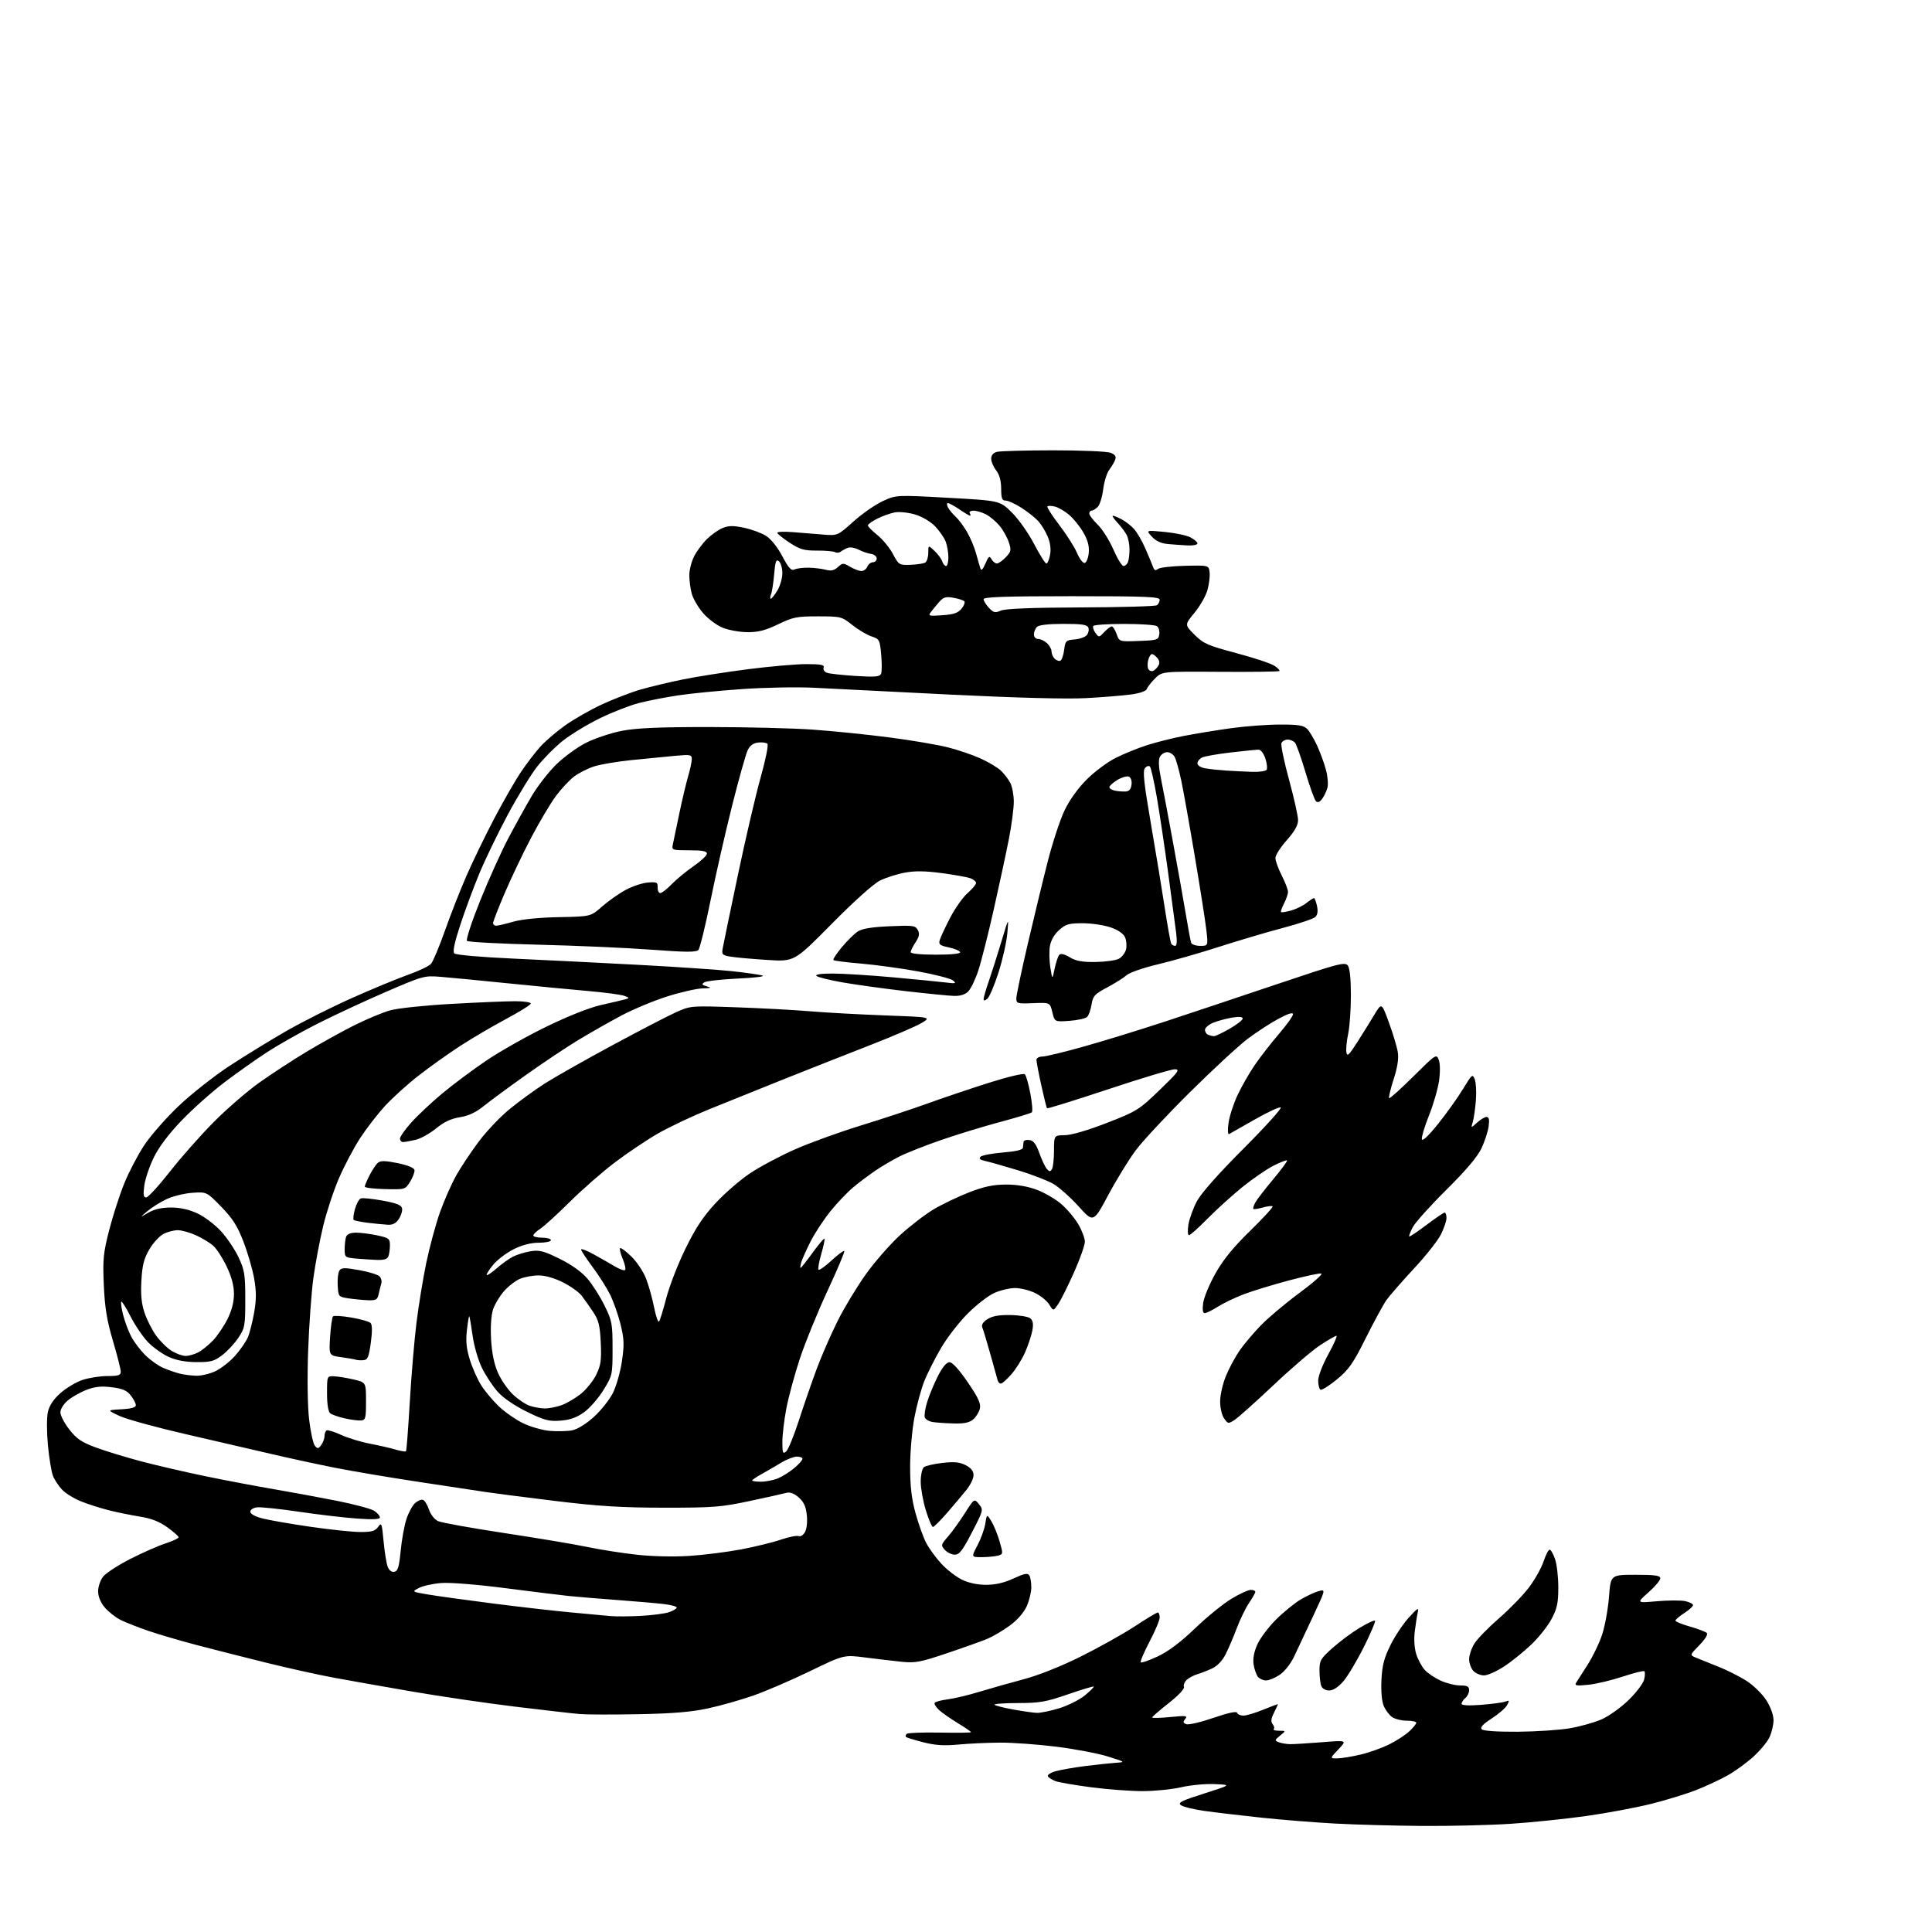 <?xml version="1.0" encoding="UTF-8" standalone="no"?>
<svg 
  version="1.1" 
  xmlns="http://www.w3.org/2000/svg" 
  xmlns:xlink="http://www.w3.org/1999/xlink" 
  xmlns:svg="http://www.w3.org/2000/svg"
  xmlns:rdf="http://www.w3.org/1999/02/22-rdf-syntax-ns#"
  xmlns:cc="http://creativecommons.org/ns#"
  xmlns:dc="http://purl.org/dc/elements/1.1/"
  viewBox="0 0 768 768"
  width="768"
  height="768"
>
<style>svg {background-color: white; }</style>"
<path stroke="none" fill="black" fill-rule="evenodd" d="M565.50,725.84C554.50,725.76 538.82,725.34 530.66,724.89C522.49,724.45 509.22,723.38 501.16,722.52C493.10,721.66 483.03,720.47 478.79,719.87C474.55,719.27 470.35,718.25 469.45,717.59C468.09,716.59 469.59,715.83 478.66,712.95C489.50,709.50 489.50,709.50 482.84,709.21C479.18,709.04 473.19,709.61 469.53,710.46C465.87,711.31 458.95,712.00 454.15,712.00C449.35,712.00 440.13,711.31 433.67,710.46C427.20,709.61 420.85,708.51 419.55,708.02C418.26,707.53 416.91,706.67 416.57,706.12C416.23,705.56 417.63,704.64 419.72,704.06C421.80,703.49 427.10,702.57 431.50,702.02C435.90,701.47 441.30,700.89 443.50,700.74C447.46,700.47 447.43,700.44 440.42,698.24C436.53,697.02 427.30,695.26 419.92,694.34C412.54,693.42 402.45,692.69 397.50,692.72C392.55,692.75 385.09,693.09 380.92,693.49C375.25,694.02 371.73,693.79 366.97,692.57C363.47,691.67 360.40,690.73 360.14,690.47C359.88,690.21 360.00,689.66 360.42,689.25C360.83,688.84 366.75,688.60 373.58,688.73C380.41,688.86 386.00,688.79 386.00,688.57C386.00,688.35 383.64,686.73 380.75,684.98C377.86,683.22 374.50,680.87 373.28,679.75C372.06,678.63 371.28,677.35 371.55,676.91C371.82,676.47 374.17,675.84 376.77,675.51C379.37,675.18 385.10,673.80 389.50,672.46C393.90,671.12 401.77,668.89 407.00,667.51C412.71,666.00 421.69,662.43 429.50,658.56C436.65,655.01 446.32,649.61 450.98,646.56C455.64,643.50 459.80,641.00 460.23,641.00C460.65,641.00 461.00,641.88 461.00,642.95C461.00,644.03 459.18,648.36 456.96,652.58C454.74,656.80 453.17,660.50 453.47,660.80C453.77,661.11 456.83,660.04 460.26,658.43C464.45,656.46 469.31,652.81 475.06,647.29C479.76,642.78 486.26,637.49 489.50,635.54C492.73,633.59 496.20,632.00 497.19,632.00C498.19,632.00 499.00,632.35 499.00,632.77C499.00,633.19 497.89,635.17 496.53,637.18C495.16,639.18 492.97,643.70 491.64,647.23C490.31,650.75 488.30,655.45 487.16,657.68C485.89,660.18 483.84,662.31 481.80,663.25C479.98,664.09 477.38,665.11 476.00,665.51C474.62,665.91 472.74,666.90 471.82,667.71C470.89,668.52 470.36,669.79 470.64,670.52C470.95,671.31 468.50,673.93 464.58,677.01C460.96,679.86 458.00,682.42 458.00,682.72C458.00,683.02 461.23,682.94 465.19,682.55C471.43,681.93 472.22,682.03 471.16,683.30C470.19,684.48 470.27,684.89 471.58,685.39C472.48,685.74 477.31,684.61 482.32,682.89C488.31,680.83 491.55,680.15 491.79,680.88C492.00,681.50 493.14,681.99 494.33,681.98C495.52,681.96 499.09,680.89 502.25,679.59C505.41,678.29 508.00,677.33 508.00,677.46C508.00,677.59 507.28,679.13 506.41,680.88C505.25,683.21 505.11,684.43 505.90,685.38C506.50,686.10 506.69,686.98 506.32,687.34C505.96,687.70 506.92,688.00 508.44,688.00C511.22,688.00 511.22,688.00 508.86,689.93C506.65,691.73 506.62,691.90 508.36,692.57C509.38,692.97 511.41,693.31 512.86,693.33C514.31,693.35 520.00,693.00 525.50,692.56C535.50,691.75 535.50,691.75 532.05,695.38C528.61,699.00 528.61,699.00 531.55,698.99C533.17,698.98 537.32,698.31 540.77,697.49C544.22,696.68 549.39,694.84 552.27,693.40C555.15,691.96 558.74,689.62 560.25,688.21C561.76,686.79 563.00,685.26 563.00,684.81C563.00,684.37 561.30,684.00 559.22,684.00C557.14,684.00 554.51,683.34 553.36,682.54C552.21,681.74 550.71,679.72 550.03,678.07C549.27,676.25 548.93,672.16 549.15,667.74C549.44,662.00 550.21,659.03 552.73,653.96C554.49,650.41 557.78,645.48 560.04,643.00C563.54,639.15 564.05,638.86 563.57,641.00C563.26,642.38 562.73,645.80 562.38,648.62C562.00,651.71 562.25,655.27 563.00,657.62C563.69,659.75 565.20,662.55 566.37,663.84C567.54,665.12 570.39,667.03 572.70,668.09C575.00,669.14 578.49,670.00 580.45,670.00C583.26,670.00 584.00,670.39 584.00,671.88C584.00,672.91 583.33,674.32 582.50,675.00C581.67,675.68 581.00,676.71 581.00,677.27C581.00,677.94 583.74,678.08 588.80,677.70C593.08,677.36 597.41,676.78 598.41,676.40C600.00,675.79 600.09,675.97 599.12,677.77C598.51,678.92 595.75,681.32 592.99,683.11C589.45,685.40 588.28,686.68 589.02,687.42C589.67,688.07 595.20,688.44 603.29,688.39C610.56,688.34 619.88,687.72 624.00,687.02C628.12,686.32 633.83,684.71 636.68,683.46C639.54,682.20 644.34,678.77 647.36,675.83C650.38,672.90 653.16,669.24 653.55,667.70C653.93,666.17 653.99,664.66 653.68,664.35C653.38,664.04 649.52,665.00 645.11,666.46C640.70,667.93 634.52,669.40 631.39,669.72C626.65,670.21 625.83,670.07 626.54,668.91C627.01,668.13 629.08,664.89 631.14,661.69C633.19,658.50 635.79,653.10 636.90,649.69C638.01,646.29 639.23,639.56 639.60,634.75C640.28,626.00 640.28,626.00 650.14,626.00C657.97,626.00 660.00,626.29 660.00,627.42C660.00,628.19 657.86,630.72 655.25,633.03C650.50,637.23 650.50,637.23 658.67,636.52C663.16,636.13 668.23,636.11 669.92,636.48C671.61,636.85 673.00,637.57 673.00,638.07C673.00,638.57 671.43,640.00 669.51,641.24C667.59,642.48 666.02,643.82 666.01,644.22C666.01,644.62 668.59,645.68 671.75,646.58C674.91,647.48 677.93,648.62 678.45,649.11C679.04,649.66 677.92,651.52 675.55,653.95C671.69,657.90 671.69,657.90 674.10,658.92C675.42,659.48 679.38,661.07 682.90,662.46C686.41,663.84 691.54,666.42 694.29,668.19C697.07,669.97 700.56,673.40 702.15,675.90C703.84,678.57 705.00,681.77 705.00,683.79C705.00,685.67 704.27,688.74 703.38,690.62C702.49,692.50 699.56,696.01 696.87,698.42C694.19,700.84 689.63,704.14 686.74,705.76C683.86,707.37 678.35,709.95 674.50,711.48C670.65,713.01 662.55,715.51 656.50,717.03C650.45,718.55 638.75,720.74 630.50,721.90C622.25,723.06 608.75,724.45 600.50,724.99C592.25,725.53 576.50,725.91 565.50,725.84zM254.00,681.42C243.82,681.62 233.25,681.59 230.50,681.36C227.75,681.13 216.28,679.82 205.00,678.45C193.72,677.08 175.28,674.38 164.00,672.44C152.72,670.50 138.55,667.99 132.50,666.87C126.45,665.75 114.30,663.05 105.50,660.87C96.70,658.69 84.33,655.54 78.00,653.88C71.67,652.21 63.12,649.70 59.00,648.30C54.88,646.89 49.87,644.92 47.88,643.92C45.88,642.91 43.07,640.68 41.63,638.97C39.96,636.98 39.00,634.65 39.00,632.56C39.00,630.75 39.89,628.13 40.99,626.74C42.08,625.35 46.92,622.20 51.74,619.73C56.56,617.27 62.86,614.48 65.75,613.55C68.64,612.61 71.00,611.50 71.00,611.09C71.00,610.68 68.98,608.89 66.51,607.12C63.38,604.87 60.13,603.59 55.76,602.90C52.32,602.35 46.80,601.23 43.50,600.41C40.20,599.59 35.19,598.01 32.37,596.89C29.55,595.78 26.10,593.66 24.69,592.18C23.28,590.71 21.63,588.18 21.02,586.57C20.41,584.96 19.52,579.49 19.04,574.42C18.56,569.29 18.55,563.48 19.02,561.34C19.60,558.75 21.20,556.31 23.97,553.83C26.23,551.81 30.16,549.45 32.71,548.58C35.27,547.71 39.75,547.00 42.68,547.00C47.08,547.00 48.00,546.70 48.00,545.25C48.00,544.28 46.60,538.77 44.89,533.00C42.49,524.86 41.67,519.88 41.27,510.88C40.82,500.53 41.06,498.11 43.43,488.88C44.90,483.17 47.61,474.81 49.45,470.29C51.29,465.78 54.86,458.97 57.40,455.15C59.93,451.34 66.07,444.35 71.05,439.62C76.02,434.89 85.13,427.71 91.29,423.68C97.46,419.64 107.67,413.37 114.00,409.74C120.33,406.12 132.03,400.24 140.00,396.69C147.97,393.14 157.96,389.00 162.19,387.50C166.43,386.01 170.54,384.04 171.34,383.14C172.14,382.24 174.62,376.32 176.85,370.00C179.08,363.68 182.97,353.77 185.49,348.00C188.02,342.23 193.03,331.91 196.63,325.07C200.22,318.24 204.99,309.95 207.23,306.67C209.46,303.38 212.88,298.92 214.84,296.75C216.80,294.59 221.19,290.82 224.61,288.39C228.02,285.95 234.57,282.21 239.16,280.07C243.75,277.94 250.65,275.27 254.50,274.15C258.35,273.02 266.03,271.19 271.56,270.07C277.10,268.95 288.70,267.13 297.35,266.02C306.00,264.91 316.42,264.00 320.51,264.00C326.39,264.00 327.83,264.29 327.41,265.37C327.12,266.12 327.69,267.05 328.67,267.43C329.65,267.80 334.78,268.37 340.07,268.70C348.08,269.19 349.77,269.03 350.26,267.77C350.57,266.95 350.59,263.52 350.28,260.17C349.75,254.34 349.58,254.02 346.44,252.98C344.63,252.38 341.20,250.35 338.82,248.46C334.60,245.10 334.29,245.02 325.19,245.01C316.77,245.00 315.24,245.30 309.31,248.17C304.27,250.59 301.43,251.33 297.12,251.30C294.03,251.28 289.58,250.48 287.23,249.51C284.88,248.55 281.39,245.93 279.47,243.70C277.56,241.46 275.55,238.03 275.00,236.07C274.46,234.10 274.01,230.79 274.01,228.71C274.00,226.63 274.86,223.23 275.92,221.16C276.98,219.09 279.28,215.99 281.03,214.27C282.79,212.55 285.59,210.58 287.25,209.90C289.60,208.92 291.49,208.90 295.71,209.78C298.70,210.41 302.62,211.84 304.43,212.96C306.42,214.18 308.99,217.39 310.95,221.06C313.52,225.88 314.53,226.98 315.85,226.36C316.76,225.93 319.30,225.62 321.50,225.67C323.70,225.71 326.75,226.09 328.29,226.50C330.34,227.05 331.60,226.77 333.08,225.43C334.97,223.71 335.24,223.71 337.94,225.31C339.52,226.24 341.54,227.00 342.44,227.00C343.33,227.00 344.39,226.21 344.78,225.25C345.18,224.29 346.18,223.50 347.00,223.50C347.82,223.50 348.50,222.82 348.50,222.00C348.50,221.18 347.48,220.35 346.22,220.18C344.97,220.00 342.78,219.25 341.35,218.51C339.92,217.76 338.02,217.42 337.13,217.73C336.23,218.05 334.96,218.73 334.29,219.24C333.63,219.75 332.60,219.87 332.01,219.51C331.42,219.14 328.18,218.85 324.83,218.87C319.62,218.89 318.00,218.43 313.86,215.71C311.19,213.96 309.00,212.19 309.00,211.78C309.00,211.37 311.70,211.25 315.00,211.52C318.30,211.78 323.69,212.22 326.98,212.48C332.96,212.97 332.96,212.97 339.23,207.34C342.68,204.24 347.92,200.59 350.88,199.22C356.25,196.74 356.25,196.74 376.85,197.88C397.45,199.01 397.45,199.01 402.22,203.72C404.85,206.30 408.82,211.93 411.05,216.21C413.28,220.49 415.48,224.00 415.94,224.00C416.40,224.00 417.07,222.45 417.42,220.55C417.84,218.33 417.51,215.76 416.49,213.32C415.62,211.23 413.91,208.45 412.70,207.12C411.49,205.80 408.50,203.43 406.05,201.86C403.61,200.29 400.80,199.00 399.80,199.00C398.32,199.00 398.00,198.15 397.98,194.25C397.96,191.08 397.30,188.67 396.00,187.00C394.92,185.62 394.03,183.54 394.02,182.37C394.01,180.99 394.80,180.02 396.25,179.63C397.49,179.30 407.58,179.02 418.68,179.01C429.79,179.01 440.02,179.44 441.42,179.97C443.28,180.68 443.79,181.41 443.31,182.72C442.95,183.70 441.89,185.51 440.95,186.74C440.00,187.97 438.92,191.45 438.54,194.49C438.17,197.52 437.18,200.68 436.36,201.50C435.53,202.33 434.44,203.00 433.93,203.00C433.42,203.00 433.00,203.52 433.00,204.15C433.00,204.78 434.51,206.76 436.35,208.55C438.19,210.34 440.99,214.77 442.57,218.40C444.15,222.03 445.97,225.00 446.62,225.00C447.26,225.00 448.06,224.29 448.39,223.42C448.73,222.55 449.00,220.27 449.00,218.35C449.00,216.44 448.50,213.89 447.88,212.68C447.26,211.48 445.60,209.26 444.19,207.75C442.78,206.24 441.96,205.00 442.36,205.00C442.77,205.00 444.31,205.63 445.80,206.40C447.28,207.18 449.49,208.87 450.70,210.17C451.91,211.46 453.97,214.99 455.29,218.01C456.60,221.03 457.98,224.34 458.35,225.36C458.84,226.73 459.36,226.95 460.29,226.18C460.98,225.60 465.81,225.03 471.02,224.92C480.50,224.70 480.50,224.70 480.83,227.52C481.02,229.07 480.63,232.24 479.98,234.56C479.33,236.88 477.02,240.93 474.84,243.57C470.89,248.36 470.89,248.36 474.83,252.30C478.38,255.85 480.07,256.59 491.40,259.61C498.34,261.45 505.15,263.71 506.54,264.62C507.93,265.53 508.85,266.48 508.59,266.74C508.34,267.00 497.73,267.14 485.03,267.06C461.94,266.90 461.94,266.90 459.14,269.71C457.59,271.26 456.12,273.14 455.87,273.90C455.59,274.73 453.07,275.60 449.58,276.07C446.38,276.50 438.30,277.16 431.63,277.52C423.97,277.93 404.02,277.41 377.50,276.10C354.40,274.95 330.10,273.74 323.50,273.39C316.90,273.05 304.07,273.29 295.00,273.92C285.93,274.55 274.45,275.68 269.50,276.43C264.55,277.18 257.57,278.54 254.00,279.46C250.43,280.37 243.45,283.09 238.50,285.50C233.55,287.92 226.92,291.94 223.76,294.45C220.60,296.96 215.99,301.60 213.51,304.76C211.03,307.92 205.77,316.53 201.82,323.91C197.87,331.28 192.76,341.87 190.46,347.44C188.16,353.00 184.77,362.15 182.93,367.77C180.63,374.79 179.90,378.30 180.61,379.01C181.19,379.59 191.43,380.49 204.07,381.06C216.41,381.62 238.88,382.74 254.00,383.55C269.12,384.36 285.77,385.49 291.00,386.06C296.23,386.63 301.62,387.40 303.00,387.76C304.42,388.14 300.32,388.67 293.50,388.98C286.90,389.29 280.83,389.97 280.01,390.48C278.80,391.24 278.99,391.54 281.01,392.11C283.01,392.66 282.66,392.82 279.26,392.90C276.93,392.96 270.63,394.39 265.26,396.09C259.89,397.79 251.68,401.21 247.00,403.70C242.32,406.18 234.68,410.53 230.00,413.35C225.32,416.17 215.88,422.48 209.00,427.37C202.12,432.26 194.53,437.85 192.13,439.80C189.11,442.24 186.21,443.58 182.78,444.12C179.29,444.68 176.49,446.00 173.34,448.57C170.88,450.59 167.21,452.63 165.19,453.10C163.16,453.57 160.94,453.96 160.25,453.98C159.56,453.99 159.00,453.37 159.00,452.61C159.00,451.84 161.05,448.93 163.56,446.14C166.07,443.35 171.58,438.19 175.81,434.66C180.04,431.13 187.91,425.26 193.30,421.61C198.68,417.96 209.48,411.86 217.30,408.07C226.00,403.84 234.41,400.51 239.00,399.49C243.12,398.57 247.39,397.57 248.48,397.27C250.35,396.75 250.33,396.67 248.14,395.85C246.85,395.38 240.34,394.51 233.65,393.93C226.97,393.35 212.50,391.95 201.50,390.84C190.50,389.72 178.57,388.57 174.99,388.29C168.67,387.78 168.02,387.96 152.99,394.47C144.47,398.16 132.23,403.87 125.78,407.15C119.33,410.44 110.56,415.40 106.28,418.18C102.00,420.96 94.40,426.33 89.40,430.11C84.39,433.89 76.70,440.73 72.30,445.31C67.12,450.70 63.19,455.90 61.15,460.07C59.42,463.61 57.72,468.64 57.37,471.25C56.87,474.94 57.04,476.00 58.11,476.00C58.88,476.00 63.10,471.40 67.50,465.78C71.90,460.16 79.78,451.25 85.00,445.99C90.22,440.73 98.39,433.67 103.14,430.31C107.88,426.94 116.21,421.50 121.64,418.22C127.06,414.95 135.58,410.22 140.57,407.71C145.56,405.21 152.08,402.47 155.07,401.64C158.11,400.78 168.88,399.65 179.53,399.06C190.00,398.47 201.36,398.00 204.78,398.00C208.20,398.00 211.00,398.41 211.00,398.91C211.00,399.41 206.61,402.16 201.25,405.02C195.89,407.88 187.68,412.70 183.00,415.74C178.32,418.77 170.87,424.08 166.43,427.54C161.99,431.00 155.95,436.46 153.01,439.67C150.07,442.87 145.61,448.65 143.11,452.50C140.61,456.35 136.84,463.50 134.73,468.39C132.62,473.28 129.80,481.83 128.46,487.39C127.12,492.95 125.37,502.23 124.58,508.00C123.79,513.77 122.85,526.83 122.49,537.00C122.10,548.07 122.26,559.06 122.89,564.36C123.46,569.23 124.49,573.88 125.16,574.70C126.24,576.00 126.56,575.96 127.70,574.40C128.41,573.42 129.00,571.83 129.00,570.87C129.00,569.91 129.37,568.89 129.82,568.61C130.27,568.33 132.86,569.13 135.57,570.38C138.28,571.62 143.43,573.20 147.00,573.88C150.57,574.56 155.19,575.62 157.25,576.22C159.32,576.83 161.18,577.14 161.39,576.91C161.60,576.69 162.27,567.93 162.89,557.45C163.50,546.97 164.69,532.79 165.54,525.95C166.38,519.10 168.14,508.32 169.45,502.00C170.76,495.68 173.22,486.62 174.90,481.87C176.59,477.13 179.53,470.49 181.44,467.11C183.34,463.74 187.40,457.66 190.46,453.60C193.52,449.54 199.05,443.74 202.76,440.73C206.47,437.71 212.65,433.22 216.50,430.75C220.35,428.29 232.31,421.51 243.07,415.70C253.83,409.89 265.31,403.93 268.57,402.46C274.49,399.79 274.52,399.79 292.50,400.41C302.40,400.75 315.68,401.47 322.00,402.00C328.32,402.53 341.76,403.27 351.86,403.64C370.21,404.32 370.21,404.32 366.36,406.65C364.23,407.94 354.85,411.97 345.50,415.61C336.15,419.26 320.85,425.30 311.50,429.03C302.15,432.77 288.91,438.10 282.07,440.88C275.24,443.66 266.02,448.02 261.57,450.57C257.13,453.13 249.45,458.28 244.50,462.02C239.55,465.76 231.45,472.85 226.50,477.76C221.55,482.68 216.26,487.49 214.75,488.46C213.24,489.44 212.00,490.63 212.00,491.12C212.00,491.60 213.57,492.00 215.50,492.00C217.43,492.00 219.00,492.45 219.00,493.00C219.00,493.55 216.84,494.00 214.20,494.00C211.03,494.00 207.62,494.88 204.19,496.59C201.34,498.01 197.66,500.80 196.03,502.78C194.39,504.77 193.25,506.59 193.49,506.83C193.74,507.07 195.53,505.86 197.48,504.15C199.43,502.44 202.32,500.37 203.91,499.55C205.49,498.73 208.65,497.76 210.93,497.39C214.45,496.83 216.18,497.28 222.48,500.39C227.19,502.72 231.21,505.60 233.51,508.28C235.49,510.60 238.56,515.42 240.31,518.98C243.29,525.03 243.50,526.16 243.50,536.07C243.50,546.52 243.45,546.76 239.86,552.59C237.86,555.84 234.39,559.81 232.15,561.41C229.22,563.51 226.58,564.44 222.79,564.73C218.21,565.08 216.42,564.61 209.50,561.22C204.67,558.86 200.07,555.73 197.91,553.32C195.93,551.13 193.09,546.84 191.59,543.77C190.06,540.65 188.42,534.97 187.85,530.85C187.29,526.81 186.70,523.37 186.55,523.22C186.39,523.06 185.97,525.57 185.60,528.78C185.11,533.16 185.41,536.13 186.79,540.57C187.81,543.83 189.84,548.38 191.30,550.69C192.75,552.99 195.87,556.72 198.22,558.98C200.58,561.25 204.92,564.28 207.87,565.73C210.83,567.17 215.65,568.55 218.58,568.80C221.51,569.04 225.47,568.95 227.38,568.59C229.48,568.19 232.88,566.11 235.98,563.33C238.80,560.79 242.23,556.50 243.60,553.80C244.97,551.10 246.60,545.38 247.23,541.10C248.19,534.47 248.11,532.27 246.67,526.40C245.73,522.61 243.83,517.23 242.43,514.46C241.03,511.69 237.88,506.74 235.44,503.48C233.00,500.21 231.00,497.16 231.00,496.69C231.00,496.23 233.36,497.16 236.25,498.76C239.14,500.36 242.93,502.52 244.69,503.57C246.44,504.61 248.15,505.18 248.49,504.84C248.84,504.50 248.41,502.52 247.55,500.45C246.68,498.39 246.21,496.45 246.51,496.16C246.80,495.87 248.83,497.38 251.02,499.52C253.27,501.72 255.84,505.64 256.92,508.50C257.96,511.30 259.37,516.41 260.05,519.85C260.73,523.30 261.59,525.75 261.98,525.31C262.36,524.86 263.65,520.67 264.86,516.00C266.07,511.32 269.47,502.54 272.43,496.48C276.48,488.18 279.46,483.67 284.46,478.26C288.12,474.31 294.31,468.95 298.22,466.36C302.12,463.76 310.08,459.52 315.91,456.94C321.73,454.36 333.46,450.10 341.97,447.48C350.48,444.86 362.40,440.93 368.47,438.74C374.54,436.54 385.57,432.82 393.00,430.46C400.60,428.05 406.89,426.55 407.40,427.04C407.89,427.51 408.87,430.95 409.58,434.70C410.29,438.44 410.56,441.80 410.18,442.16C409.81,442.52 404.17,444.24 397.66,445.98C391.15,447.71 380.63,450.93 374.29,453.12C367.94,455.30 360.44,458.26 357.62,459.68C354.81,461.10 350.48,463.64 348.00,465.33C345.52,467.01 341.59,469.96 339.26,471.90C336.93,473.83 332.82,478.13 330.14,481.45C327.46,484.78 323.89,490.20 322.22,493.50C320.55,496.80 318.89,500.51 318.52,501.75C318.16,502.99 318.04,504.00 318.26,504.00C318.48,504.00 320.61,501.30 323.00,498.00C325.39,494.71 327.52,492.18 327.73,492.40C327.94,492.61 327.38,495.34 326.47,498.47C325.56,501.59 325.07,504.41 325.39,504.72C325.70,505.03 328.03,503.39 330.56,501.06C333.08,498.73 335.36,497.03 335.62,497.29C335.88,497.55 332.88,504.68 328.94,513.13C325.01,521.58 320.07,533.69 317.97,540.04C315.87,546.39 313.45,555.33 312.58,559.90C311.71,564.48 311.00,570.48 311.00,573.23C311.00,577.55 311.21,578.07 312.49,577.01C313.30,576.33 315.59,570.77 317.57,564.64C319.55,558.51 322.76,549.23 324.71,544.00C326.66,538.77 330.40,530.23 333.02,525.00C335.65,519.77 340.64,511.51 344.12,506.63C347.60,501.74 353.71,494.75 357.69,491.08C361.67,487.41 367.76,482.73 371.22,480.68C374.67,478.64 381.03,475.60 385.34,473.93C391.22,471.66 394.86,470.90 399.87,470.88C404.24,470.87 408.48,471.58 412.11,472.94C415.16,474.08 419.54,476.63 421.84,478.59C424.13,480.56 427.19,484.18 428.63,486.64C430.07,489.09 431.25,492.23 431.25,493.60C431.25,494.97 429.31,500.46 426.93,505.80C424.56,511.13 421.73,516.79 420.66,518.36C418.71,521.22 418.71,521.22 417.10,518.58C416.22,517.13 413.67,515.05 411.43,513.97C409.20,512.89 405.60,512.01 403.43,512.02C401.27,512.03 397.55,512.93 395.17,514.01C392.79,515.09 388.03,518.79 384.60,522.24C381.16,525.68 376.42,531.83 374.05,535.90C371.68,539.96 368.72,545.81 367.47,548.90C366.22,551.98 364.43,558.55 363.49,563.50C362.55,568.45 361.79,577.26 361.79,583.09C361.79,590.78 362.37,595.79 363.91,601.41C365.08,605.66 366.96,610.96 368.09,613.17C369.22,615.39 371.95,619.16 374.15,621.55C376.36,623.94 380.07,626.82 382.40,627.95C385.09,629.25 388.61,630.00 392.07,629.99C395.76,629.98 399.24,629.17 402.92,627.46C407.15,625.49 408.52,625.22 409.16,626.22C409.60,626.92 409.97,629.08 409.96,631.00C409.96,632.92 409.12,636.33 408.11,638.57C406.98,641.06 404.36,644.03 401.38,646.21C398.70,648.17 394.70,650.53 392.50,651.45C390.30,652.37 383.10,654.94 376.51,657.16C365.93,660.73 363.81,661.13 358.51,660.59C355.20,660.25 348.67,659.48 343.98,658.88C335.47,657.78 335.47,657.78 321.98,664.31C314.57,667.91 304.45,672.26 299.50,674.00C294.55,675.73 286.45,678.03 281.50,679.10C274.94,680.53 267.49,681.16 254.00,681.42zM412.14,680.89C413.60,680.95 417.65,680.11 421.14,679.03C424.64,677.95 429.21,675.64 431.30,673.91C433.39,672.18 434.95,670.62 434.77,670.44C434.59,670.26 429.95,671.65 424.47,673.54C415.74,676.56 413.27,676.98 404.58,676.99C399.13,677.00 394.97,677.30 395.33,677.67C395.70,678.03 399.04,678.88 402.75,679.55C406.46,680.23 410.69,680.83 412.14,680.89zM528.37,672.00C526.98,672.00 525.64,671.24 525.24,670.25C524.86,669.29 524.53,666.53 524.52,664.12C524.50,660.10 524.92,659.37 529.67,655.12C532.51,652.58 537.36,648.97 540.45,647.11C543.53,645.25 546.30,643.96 546.59,644.26C546.88,644.55 544.85,649.31 542.08,654.84C539.31,660.36 535.63,666.49 533.92,668.44C531.95,670.68 529.90,672.00 528.37,672.00zM503.31,668.00C502.17,668.00 500.72,667.37 500.07,666.59C499.43,665.81 498.65,663.63 498.34,661.73C497.97,659.43 498.45,656.78 499.77,653.78C500.87,651.30 504.21,646.83 507.20,643.84C510.20,640.85 514.67,637.21 517.14,635.76C519.61,634.32 522.84,632.83 524.31,632.46C526.98,631.79 526.98,631.79 521.89,642.64C519.09,648.61 515.73,655.75 514.43,658.50C513.07,661.36 510.63,664.46 508.72,665.75C506.88,666.99 504.45,668.00 503.31,668.00zM589.92,666.00C588.48,666.00 586.57,665.18 585.65,664.17C584.74,663.17 584.00,661.08 584.00,659.54C584.00,658.00 584.94,655.22 586.08,653.36C587.23,651.51 591.62,647.00 595.83,643.34C600.05,639.68 605.41,634.17 607.74,631.09C610.07,628.02 612.70,623.36 613.57,620.75C614.45,618.14 615.54,616.00 616.00,616.00C616.47,616.00 617.43,617.69 618.15,619.75C618.87,621.81 619.45,626.88 619.45,631.00C619.45,637.18 618.98,639.38 616.81,643.50C615.35,646.25 611.76,650.81 608.83,653.62C605.90,656.44 601.03,660.38 598.01,662.37C595.00,664.37 591.35,666.00 589.92,666.00zM254.75,642.34C259.29,642.09 264.35,641.43 266.00,640.85C267.65,640.27 269.00,639.45 269.00,639.02C269.00,638.58 266.64,637.95 263.75,637.62C260.86,637.28 252.43,636.55 245.00,636.00C237.57,635.45 229.03,634.74 226.00,634.42C222.97,634.11 211.72,632.71 201.00,631.33C189.75,629.87 178.94,629.01 175.44,629.27C172.10,629.53 168.09,630.41 166.52,631.24C163.66,632.74 163.66,632.74 170.08,633.83C173.61,634.43 185.28,636.05 196.00,637.42C206.72,638.79 220.68,640.38 227.00,640.96C233.32,641.54 240.30,642.19 242.50,642.40C244.70,642.61 250.21,642.58 254.75,642.34zM156.75,624.81C158.16,624.54 158.65,622.92 159.27,616.49C159.70,612.09 160.73,606.42 161.56,603.87C162.40,601.32 163.94,598.46 164.98,597.51C166.03,596.57 167.44,595.98 168.12,596.21C168.80,596.43 169.88,598.17 170.51,600.06C171.15,601.98 172.73,604.01 174.08,604.65C175.41,605.28 187.30,607.42 200.50,609.42C213.70,611.42 228.55,613.90 233.50,614.95C238.45,615.99 247.22,617.37 253.00,618.01C259.23,618.71 267.77,618.90 274.00,618.50C279.77,618.13 289.06,616.96 294.63,615.90C300.21,614.84 307.31,613.10 310.41,612.03C313.52,610.96 316.69,610.33 317.45,610.62C318.25,610.93 319.36,610.20 320.04,608.93C320.72,607.65 321.01,604.77 320.71,602.14C320.33,598.78 319.47,596.94 317.45,595.20C315.63,593.64 314.00,593.04 312.60,593.43C311.45,593.75 304.88,595.22 298.00,596.68C286.64,599.10 283.54,599.34 264.00,599.33C246.91,599.31 237.98,598.76 220.50,596.63C208.40,595.15 196.03,593.56 193.00,593.09C189.97,592.62 178.05,590.81 166.50,589.08C154.95,587.34 139.88,584.79 133.00,583.43C126.12,582.06 114.88,579.62 108.00,578.01C101.12,576.40 85.83,572.85 74.00,570.14C62.17,567.42 50.25,564.15 47.50,562.86C42.50,560.52 42.50,560.52 48.25,560.21C52.18,560.00 54.00,559.48 54.00,558.58C54.00,557.86 53.09,556.12 51.98,554.70C50.43,552.73 48.69,551.98 44.44,551.45C40.31,550.93 37.79,551.19 34.42,552.48C31.95,553.42 28.59,555.32 26.96,556.69C25.30,558.09 24.00,560.16 24.00,561.42C24.00,562.66 25.60,565.73 27.56,568.24C30.46,571.97 32.42,573.30 38.14,575.41C41.99,576.84 50.18,579.34 56.33,580.96C62.47,582.58 74.03,585.25 82.00,586.89C89.97,588.53 102.12,590.83 109.00,592.00C115.88,593.17 127.12,595.25 134.00,596.62C140.88,597.98 147.51,599.76 148.75,600.57C149.99,601.38 151.00,602.55 151.00,603.17C151.00,603.97 148.37,604.11 141.91,603.65C136.91,603.30 126.54,602.08 118.85,600.94C111.17,599.81 103.67,599.02 102.19,599.19C100.66,599.37 99.50,600.12 99.50,600.93C99.50,601.82 101.40,602.85 104.42,603.62C107.13,604.32 115.74,605.81 123.55,606.94C131.37,608.07 140.26,609.00 143.32,609.00C147.80,609.00 149.17,608.60 150.32,606.95C151.64,605.07 151.82,605.54 152.48,612.66C152.88,616.93 153.61,621.49 154.11,622.78C154.67,624.27 155.65,625.02 156.75,624.81zM390.28,618.99C386.06,619.00 386.06,619.00 388.55,614.32C389.91,611.74 391.32,607.88 391.66,605.73C392.28,601.82 392.28,601.82 394.05,604.66C395.02,606.22 396.50,609.82 397.33,612.65C398.80,617.70 398.79,617.82 396.67,618.39C395.48,618.71 392.60,618.98 390.28,618.99zM379.55,618.00C378.32,618.00 376.54,617.15 375.59,616.10C373.96,614.30 374.02,614.05 376.81,610.85C378.42,609.01 381.43,604.83 383.51,601.57C387.29,595.64 387.29,595.64 389.14,597.92C390.97,600.18 390.94,600.31 386.39,609.10C382.68,616.29 381.37,618.00 379.55,618.00zM370.85,607.00C370.43,607.00 369.16,604.03 368.04,600.39C366.92,596.76 366.00,591.64 366.00,589.02C366.00,586.39 366.56,583.79 367.25,583.23C367.94,582.68 371.26,581.91 374.64,581.53C379.37,580.99 381.48,581.20 383.89,582.44C386.02,583.55 387.00,584.78 387.00,586.39C387.00,587.67 385.76,590.27 384.25,592.16C382.74,594.05 379.28,598.16 376.56,601.30C373.84,604.43 371.27,607.00 370.85,607.00zM302.53,589.00C304.47,589.00 307.51,588.39 309.28,587.65C311.05,586.91 313.96,585.07 315.75,583.56C317.54,582.06 319.00,580.41 319.00,579.91C319.00,579.41 317.99,579.01 316.75,579.02C315.51,579.03 312.70,580.13 310.50,581.46C308.30,582.80 304.81,584.83 302.75,585.97C300.69,587.11 299.00,588.26 299.00,588.52C299.00,588.78 300.59,589.00 302.53,589.00zM379.14,565.85C376.04,565.77 372.30,565.52 370.83,565.29C369.37,565.07 367.93,564.25 367.63,563.47C367.33,562.70 367.75,559.91 368.57,557.28C369.38,554.65 371.31,550.02 372.84,547.00C374.68,543.38 376.25,541.50 377.45,541.50C378.59,541.50 381.26,544.43 384.69,549.46C388.94,555.69 389.98,557.96 389.51,559.96C389.18,561.36 387.98,563.29 386.85,564.25C385.35,565.52 383.22,565.96 379.14,565.85zM490.84,564.38C488.27,566.06 488.14,566.04 486.59,563.83C485.69,562.54 485.01,559.59 485.02,557.03C485.04,554.54 486.07,550.01 487.32,546.98C488.57,543.94 490.98,539.44 492.68,536.98C494.37,534.51 498.18,529.99 501.13,526.93C504.08,523.87 510.99,518.06 516.48,514.01C521.96,509.96 525.92,506.47 525.27,506.26C524.62,506.04 518.88,507.26 512.50,508.96C506.13,510.66 498.06,513.12 494.58,514.43C491.10,515.74 486.41,517.98 484.15,519.41C481.89,520.83 479.52,522.00 478.89,522.00C478.12,522.00 477.92,520.65 478.28,517.96C478.58,515.74 480.77,510.45 483.16,506.21C486.24,500.74 490.24,495.82 496.95,489.28C502.14,484.21 506.16,479.83 505.88,479.55C505.60,479.27 503.85,479.47 502.00,480.00C500.15,480.53 498.45,480.79 498.24,480.57C498.02,480.35 498.34,479.23 498.96,478.08C499.57,476.94 502.77,472.78 506.06,468.85C509.35,464.92 511.85,461.52 511.62,461.29C511.39,461.05 508.95,462.00 506.20,463.40C503.46,464.79 497.90,468.61 493.85,471.89C489.81,475.16 483.59,480.80 480.03,484.42C476.47,488.04 473.15,491.00 472.65,491.00C472.15,491.00 472.04,489.14 472.41,486.81C472.78,484.50 474.29,480.34 475.76,477.56C477.46,474.34 484.24,466.68 494.36,456.55C503.12,447.77 509.75,440.42 509.09,440.20C508.44,439.98 503.77,442.17 498.71,445.06C493.64,447.95 489.09,450.54 488.59,450.81C488.07,451.10 487.97,449.27 488.35,446.43C488.72,443.74 490.33,438.76 491.93,435.35C493.52,431.93 496.63,426.52 498.82,423.32C501.02,420.12 505.33,414.57 508.40,411.00C511.46,407.43 513.98,403.91 513.99,403.19C514.00,402.32 512.07,402.91 508.25,404.96C505.09,406.65 499.57,410.23 496.00,412.93C492.43,415.62 482.07,425.19 473.00,434.18C463.93,443.17 454.25,453.54 451.50,457.23C448.75,460.91 443.83,468.91 440.57,475.01C434.65,486.08 434.65,486.08 428.74,479.53C425.48,475.93 420.95,471.90 418.66,470.58C416.37,469.26 410.00,466.81 404.50,465.15C399.00,463.48 393.20,461.84 391.61,461.50C389.57,461.07 389.02,460.58 389.77,459.83C390.35,459.25 394.35,458.49 398.66,458.14C403.82,457.72 406.54,457.07 406.62,456.25C406.69,455.56 406.81,454.52 406.88,453.93C406.94,453.34 407.99,453.00 409.21,453.18C410.83,453.41 411.87,454.78 413.13,458.30C414.07,460.94 415.40,463.78 416.08,464.60C417.08,465.80 417.49,465.84 418.15,464.80C418.60,464.08 418.98,460.76 418.98,457.41C419.00,451.32 419.00,451.32 423.31,451.25C425.96,451.21 432.42,449.32 439.99,446.38C451.87,441.76 452.70,441.25 460.93,433.33C468.42,426.12 469.19,425.07 467.00,425.05C465.62,425.04 453.72,428.61 440.55,432.99C427.38,437.36 416.43,440.77 416.22,440.56C416.01,440.35 414.98,436.22 413.92,431.39C412.86,426.56 412.00,422.02 412.00,421.30C412.00,420.59 413.06,420.00 414.36,420.00C415.66,420.00 423.20,418.17 431.11,415.94C439.03,413.71 453.60,409.22 463.50,405.96C473.40,402.70 493.43,396.01 508.00,391.10C531.81,383.07 534.63,382.33 535.75,383.77C536.56,384.82 537.00,388.96 537.00,395.64C537.00,401.28 536.52,408.16 535.93,410.91C535.33,413.67 535.01,416.95 535.21,418.21C535.51,420.15 536.17,419.55 539.53,414.30C541.71,410.89 544.79,405.94 546.36,403.31C549.22,398.53 549.22,398.53 552.13,406.51C553.74,410.91 555.32,416.19 555.65,418.24C556.06,420.79 555.53,424.24 553.99,429.03C552.75,432.90 551.94,436.27 552.20,436.53C552.45,436.79 556.78,432.91 561.82,427.91C570.79,419.01 571.00,418.87 571.93,421.31C572.49,422.79 572.54,426.17 572.04,429.65C571.58,432.87 569.79,439.05 568.05,443.39C566.32,447.73 565.04,451.99 565.21,452.85C565.40,453.83 567.75,451.62 571.61,446.83C574.96,442.66 579.42,436.42 581.52,432.97C585.14,427.00 585.38,426.80 586.25,429.09C586.75,430.42 586.95,434.20 586.68,437.50C586.42,440.80 585.86,444.62 585.45,446.00C584.70,448.50 584.70,448.50 587.17,446.25C588.52,445.01 590.22,444.00 590.95,444.00C591.89,444.00 592.12,445.06 591.76,447.75C591.48,449.81 590.20,453.74 588.91,456.47C587.34,459.82 582.78,465.20 574.93,472.98C568.53,479.33 562.52,486.03 561.57,487.86C560.63,489.69 560.00,491.34 560.19,491.52C560.37,491.70 563.44,489.65 567.01,486.95C570.58,484.26 573.84,482.04 574.25,482.03C574.66,482.01 575.00,482.96 575.00,484.14C575.00,485.32 574.01,488.27 572.79,490.70C571.58,493.14 566.73,499.26 562.03,504.31C557.33,509.37 552.45,514.95 551.18,516.73C549.92,518.51 546.22,525.31 542.95,531.85C537.86,542.05 536.21,544.40 531.40,548.37C528.31,550.91 525.38,552.74 524.89,552.43C524.40,552.13 524.00,550.48 524.00,548.78C524.00,547.03 525.76,542.46 528.03,538.34C530.24,534.30 531.69,531.00 531.25,531.00C530.82,531.00 527.89,532.69 524.75,534.75C521.62,536.81 513.30,543.93 506.28,550.57C499.25,557.21 492.30,563.42 490.84,564.38zM143.50,564.66C142.40,564.75 139.47,564.37 137.00,563.81C134.53,563.26 131.94,562.34 131.25,561.78C130.47,561.14 130.00,558.17 130.00,553.88C130.00,547.02 130.01,547.00 132.75,547.10C134.26,547.15 137.75,547.71 140.50,548.35C145.50,549.51 145.50,549.51 145.50,557.01C145.50,563.78 145.31,564.52 143.50,564.66zM216.50,559.88C218.15,559.90 221.15,559.32 223.17,558.60C225.20,557.88 228.65,555.86 230.85,554.12C233.04,552.38 235.82,548.93 237.02,546.45C238.86,542.66 239.14,540.65 238.81,533.72C238.49,526.88 237.98,524.83 235.77,521.50C234.30,519.30 232.24,516.38 231.17,515.00C230.11,513.62 226.78,511.26 223.77,509.75C220.41,508.06 216.69,507.00 214.12,507.00C211.82,507.00 208.48,507.61 206.70,508.35C204.92,509.09 202.06,511.31 200.34,513.27C198.62,515.23 196.66,518.50 195.99,520.54C195.24,522.81 194.94,527.41 195.21,532.38C195.51,537.75 196.42,542.23 197.90,545.61C199.12,548.42 201.78,552.30 203.81,554.24C205.84,556.17 208.85,558.23 210.50,558.80C212.15,559.37 214.85,559.86 216.50,559.88zM397.87,550.00C397.35,550.00 396.79,549.44 396.60,548.75C396.41,548.06 395.13,543.45 393.74,538.50C392.35,533.55 390.91,528.75 390.53,527.82C390.05,526.66 390.65,525.62 392.51,524.40C394.41,523.16 397.04,522.68 401.65,522.75C405.20,522.81 408.77,523.40 409.58,524.06C410.62,524.93 410.85,526.30 410.38,528.89C410.01,530.87 408.72,534.77 407.50,537.55C406.28,540.33 403.82,544.27 402.04,546.30C400.25,548.34 398.38,550.00 397.87,550.00zM78.00,546.88C79.92,546.92 83.30,546.14 85.50,545.13C87.70,544.13 91.23,541.39 93.35,539.05C95.46,536.70 97.80,533.33 98.54,531.56C99.28,529.80 100.40,525.35 101.04,521.68C101.93,516.60 101.93,513.40 101.04,508.30C100.40,504.62 98.49,498.01 96.79,493.62C94.37,487.33 92.49,484.37 87.93,479.69C82.16,473.75 82.16,473.75 76.31,474.17C73.10,474.40 68.45,475.58 65.99,476.78C63.52,477.99 60.15,480.12 58.50,481.52C55.50,484.06 55.50,484.06 59.00,482.04C61.37,480.66 64.28,480.01 68.00,480.01C71.66,480.02 75.17,480.80 78.50,482.36C81.25,483.64 85.45,486.82 87.84,489.42C90.23,492.02 93.38,496.70 94.84,499.82C97.22,504.90 97.50,506.67 97.50,516.57C97.50,526.93 97.33,527.90 94.79,531.74C93.30,533.99 90.41,537.11 88.36,538.67C85.14,541.13 83.79,541.49 78.07,541.46C73.65,541.43 70.03,540.74 67.00,539.36C64.53,538.24 60.85,535.61 58.83,533.52C56.81,531.43 53.70,526.85 51.92,523.35C50.14,519.84 48.48,517.19 48.22,517.45C47.96,517.71 48.27,520.03 48.92,522.60C49.57,525.17 50.98,529.00 52.06,531.11C53.13,533.22 55.65,536.58 57.65,538.59C59.65,540.59 62.91,542.92 64.89,543.76C66.88,544.61 69.85,545.64 71.50,546.05C73.15,546.46 76.08,546.83 78.00,546.88zM144.50,540.69C143.40,540.79 142.05,540.72 141.50,540.52C140.95,540.32 138.31,539.86 135.62,539.50C130.75,538.84 130.75,538.84 131.22,531.40C131.49,527.31 132.01,523.66 132.38,523.28C132.76,522.91 136.03,523.11 139.66,523.74C143.30,524.36 146.73,525.33 147.30,525.90C147.98,526.58 148.02,529.19 147.41,533.71C146.64,539.42 146.18,540.53 144.50,540.69zM73.80,539.00C75.06,539.00 77.31,538.36 78.80,537.59C80.28,536.81 82.93,534.67 84.68,532.84C86.43,531.00 89.02,527.18 90.43,524.35C92.13,520.95 93.00,517.57 93.00,514.35C93.00,511.07 92.07,507.56 90.13,503.50C88.55,500.20 86.19,496.52 84.88,495.31C83.57,494.11 80.47,492.21 78.00,491.08C75.53,489.96 72.24,489.03 70.70,489.02C69.16,489.01 66.59,489.68 64.99,490.51C63.39,491.33 60.86,494.09 59.37,496.64C57.23,500.28 56.56,502.92 56.21,509.01C55.88,514.59 56.23,518.17 57.44,521.80C58.36,524.58 60.45,528.70 62.09,530.96C63.72,533.22 66.51,535.95 68.28,537.03C70.05,538.11 72.53,538.99 73.80,539.00zM146.23,516.86C144.18,516.78 140.70,516.44 138.50,516.11C134.57,515.51 134.50,515.42 134.24,511.00C134.10,508.52 134.40,505.86 134.91,505.08C135.69,503.87 136.90,503.84 142.86,504.91C146.73,505.60 150.37,506.74 150.96,507.45C151.55,508.16 151.84,509.37 151.60,510.12C151.36,510.88 150.90,512.74 150.56,514.25C150.03,516.69 149.54,516.98 146.23,516.86zM149.64,500.83C147.36,500.73 143.59,500.48 141.25,500.27C137.17,499.90 137.00,499.75 137.00,496.52C137.00,494.68 137.27,492.45 137.61,491.58C137.99,490.58 139.43,490.00 141.56,490.00C143.40,490.00 147.17,490.49 149.95,491.08C154.57,492.07 155.00,492.40 155.00,495.00C155.00,496.56 154.73,498.55 154.39,499.42C153.96,500.55 152.61,500.95 149.64,500.83zM154.23,486.86C152.73,486.78 149.17,486.43 146.31,486.09C143.46,485.74 140.88,485.22 140.59,484.92C140.29,484.63 140.52,482.70 141.09,480.64C141.66,478.58 142.70,476.67 143.41,476.39C144.12,476.12 148.03,476.51 152.10,477.26C157.67,478.28 159.58,479.04 159.83,480.35C160.01,481.31 159.44,483.20 158.56,484.55C157.45,486.25 156.12,486.96 154.23,486.86zM153.05,472.69C148.63,472.58 145.00,472.14 145.00,471.71C145.00,471.28 145.87,469.22 146.93,467.14C147.99,465.07 149.48,462.85 150.25,462.21C151.31,461.33 153.19,461.37 158.07,462.36C162.03,463.17 164.60,464.22 164.76,465.09C164.90,465.86 164.14,467.93 163.06,469.69C161.11,472.87 161.11,472.87 153.05,472.69zM482.50,411.91C483.05,411.95 485.86,410.63 488.75,408.97C491.64,407.31 494.00,405.48 494.00,404.89C494.00,404.19 492.53,404.07 489.75,404.52C487.41,404.91 484.04,405.83 482.25,406.56C480.46,407.30 479.00,408.56 479.00,409.37C479.00,410.17 479.56,411.06 480.25,411.34C480.94,411.62 481.95,411.87 482.50,411.91zM425.14,405.80C419.25,406.22 419.25,406.22 418.32,402.36C417.38,398.50 417.38,398.50 410.69,398.77C404.42,399.03 404.00,398.91 404.00,396.89C404.00,395.70 406.06,385.90 408.58,375.11C411.09,364.33 414.69,349.49 416.57,342.15C418.45,334.81 421.42,325.81 423.17,322.15C425.12,318.06 428.51,313.33 431.98,309.86C435.08,306.76 440.29,302.88 443.56,301.25C446.83,299.62 452.43,297.34 456.00,296.20C459.57,295.06 466.10,293.42 470.50,292.56C474.90,291.70 483.23,290.33 489.00,289.52C494.77,288.70 503.63,288.03 508.68,288.02C516.07,288.00 518.19,288.34 519.59,289.73C520.54,290.69 522.35,293.72 523.61,296.48C524.87,299.24 526.44,303.55 527.10,306.06C527.77,308.57 528.04,311.72 527.70,313.06C527.36,314.40 526.42,316.40 525.61,317.50C524.60,318.87 523.81,319.18 523.10,318.48C522.53,317.92 520.66,312.74 518.95,306.98C517.23,301.22 515.37,295.94 514.79,295.25C514.22,294.56 512.90,294.00 511.85,294.00C510.80,294.00 509.69,294.64 509.39,295.43C509.08,296.22 510.45,302.77 512.42,309.98C514.39,317.19 516.00,324.40 516.00,326.01C516.00,328.06 514.65,330.45 511.50,334.00C509.02,336.79 507.00,339.97 507.00,341.07C507.00,342.17 508.12,345.29 509.50,348.00C510.88,350.71 512.00,353.65 512.00,354.52C512.00,355.39 511.29,357.47 510.43,359.14C509.56,360.82 509.02,362.36 509.23,362.57C509.44,362.77 511.22,362.50 513.19,361.96C515.16,361.41 517.90,360.08 519.29,358.98C520.68,357.89 522.05,357.00 522.33,357.00C522.61,357.00 523.15,358.40 523.52,360.11C523.98,362.19 523.76,363.65 522.85,364.52C522.11,365.23 516.33,367.18 510.00,368.86C503.68,370.53 492.18,373.93 484.46,376.42C476.74,378.91 465.80,382.03 460.15,383.37C454.50,384.70 448.96,386.63 447.84,387.65C446.71,388.67 443.26,390.85 440.15,392.50C435.14,395.17 434.45,395.92 433.91,399.30C433.57,401.39 432.79,403.61 432.16,404.24C431.54,404.86 428.38,405.56 425.14,405.80zM392.49,397.01C391.46,397.86 391.00,397.90 391.00,397.13C391.00,396.51 391.93,393.32 393.07,390.03C394.21,386.74 396.46,379.65 398.08,374.28C401.01,364.50 401.01,364.50 400.43,370.97C400.11,374.53 398.53,381.57 396.91,386.61C395.30,391.65 393.31,396.33 392.49,397.01zM379.25,395.89C377.19,395.83 368.52,394.97 360.00,393.99C351.48,393.00 340.23,391.45 335.00,390.53C329.77,389.62 325.07,388.45 324.55,387.93C323.96,387.35 326.42,387.00 331.05,387.00C335.15,387.01 345.93,387.68 355.00,388.50C364.07,389.33 373.52,390.25 376.00,390.56C379.94,391.05 380.29,390.94 378.80,389.73C377.86,388.97 371.56,387.35 364.80,386.12C358.03,384.90 347.85,383.51 342.17,383.03C336.48,382.55 331.60,381.93 331.31,381.65C331.03,381.36 332.53,379.05 334.65,376.52C336.77,373.98 339.62,371.17 340.98,370.28C342.71,369.14 346.55,368.51 353.63,368.20C362.93,367.79 363.88,367.91 364.84,369.69C365.64,371.19 365.43,372.32 363.95,374.57C362.88,376.18 362.01,377.95 362.01,378.50C362.00,379.10 366.00,379.50 372.00,379.50C378.22,379.50 381.88,379.12 381.67,378.50C381.49,377.95 379.45,377.10 377.15,376.60C373.51,375.83 373.04,375.43 373.59,373.60C373.94,372.45 375.81,368.46 377.74,364.74C379.68,361.02 382.77,356.65 384.63,355.02C386.48,353.39 388.00,351.59 388.00,351.01C388.00,350.43 386.99,349.58 385.75,349.12C384.51,348.67 379.39,347.75 374.37,347.08C367.78,346.20 363.68,346.14 359.66,346.89C356.59,347.45 352.15,348.88 349.79,350.05C347.23,351.32 339.51,358.25 330.64,367.23C315.77,382.28 315.77,382.28 305.14,381.60C299.29,381.23 292.77,380.65 290.66,380.32C287.18,379.77 286.86,379.47 287.26,377.11C287.51,375.67 290.22,362.57 293.29,347.99C296.35,333.40 300.45,315.85 302.38,308.99C304.32,302.12 305.53,296.13 305.07,295.67C304.62,295.22 302.95,294.99 301.38,295.17C299.41,295.40 298.10,296.37 297.19,298.28C296.46,299.81 293.68,309.71 291.02,320.28C288.36,330.85 284.50,347.82 282.44,358.00C280.38,368.18 278.20,377.03 277.60,377.67C276.76,378.56 272.36,378.53 259.00,377.52C249.38,376.79 229.12,375.90 214.00,375.53C198.88,375.16 186.11,374.48 185.64,374.02C185.16,373.55 187.52,366.36 190.95,357.84C194.35,349.40 199.40,338.23 202.18,333.00C204.95,327.77 209.07,320.35 211.33,316.50C213.59,312.65 217.94,307.02 221.00,304.00C224.06,300.98 229.47,297.03 233.03,295.24C236.59,293.45 243.03,291.31 247.34,290.49C253.06,289.40 262.36,289.00 281.84,289.01C296.50,289.02 315.02,289.47 323.00,290.03C330.98,290.59 344.70,291.98 353.50,293.13C362.30,294.27 372.83,296.06 376.91,297.11C380.99,298.15 386.83,300.15 389.91,301.56C392.98,302.96 396.55,305.10 397.84,306.31C399.13,307.51 400.82,309.72 401.60,311.20C402.37,312.69 403.00,316.06 403.00,318.70C403.00,321.34 402.12,328.00 401.05,333.50C399.97,339.00 397.27,351.60 395.04,361.50C392.81,371.40 390.03,382.37 388.87,385.87C387.71,389.38 385.91,393.09 384.88,394.12C383.65,395.35 381.70,395.96 379.25,395.89zM419.25,385.00C419.76,382.52 420.59,380.07 421.10,379.54C421.68,378.93 423.21,379.30 425.26,380.54C427.72,382.03 430.19,382.48 435.53,382.40C439.40,382.35 443.56,381.77 444.77,381.12C445.98,380.47 447.26,378.80 447.62,377.40C447.97,376.00 447.78,373.81 447.20,372.55C446.54,371.09 444.41,369.65 441.40,368.62C438.78,367.73 433.81,367.00 430.34,367.00C424.86,367.00 423.63,367.36 420.98,369.75C419.04,371.50 417.72,373.84 417.34,376.19C417.02,378.23 417.11,382.05 417.54,384.69C418.32,389.50 418.32,389.50 419.25,385.00zM467.15,376.00C467.82,376.00 467.95,374.13 467.53,370.75C467.16,367.86 465.74,357.18 464.36,347.00C462.98,336.82 460.96,323.32 459.87,317.00C458.78,310.68 457.53,305.14 457.10,304.71C456.67,304.27 455.78,304.56 455.13,305.34C454.21,306.45 454.72,311.23 457.45,327.13C459.37,338.33 461.88,353.53 463.01,360.90C464.14,368.27 465.30,374.68 465.59,375.15C465.88,375.62 466.58,376.00 467.15,376.00zM477.10,376.00C480.26,376.00 480.26,376.00 479.55,369.75C479.16,366.31 477.10,353.15 474.97,340.50C472.84,327.85 470.40,314.21 469.55,310.18C468.70,306.16 467.53,302.00 466.96,300.93C466.40,299.87 465.06,299.00 464.00,299.00C462.94,299.00 461.63,299.82 461.09,300.83C460.43,302.07 460.57,304.88 461.52,309.58C462.30,313.38 464.50,325.05 466.41,335.50C468.33,345.95 470.61,358.77 471.48,364.00C472.35,369.23 473.26,374.06 473.50,374.75C473.74,375.44 475.36,376.00 477.10,376.00zM197.25,367.99C197.94,367.98 200.97,367.27 204.00,366.40C207.41,365.42 214.32,364.73 222.16,364.58C234.81,364.34 234.81,364.34 239.30,360.38C241.77,358.21 245.98,355.24 248.65,353.79C251.32,352.34 255.30,351.00 257.50,350.82C261.10,350.53 261.49,350.73 261.42,352.75C261.38,353.99 261.85,355.00 262.47,355.00C263.10,355.00 265.15,353.41 267.04,351.46C268.93,349.51 272.84,346.29 275.74,344.29C278.63,342.30 281.00,340.07 281.00,339.33C281.00,338.35 279.16,338.00 273.98,338.00C267.22,338.00 266.98,337.92 267.45,335.75C267.72,334.51 268.87,329.00 270.01,323.50C271.16,318.00 272.75,311.28 273.55,308.57C274.35,305.86 275.00,302.78 275.00,301.74C275.00,300.00 274.43,299.89 268.25,300.46C264.54,300.80 256.77,301.56 251.00,302.15C245.22,302.74 238.47,303.89 236.00,304.71C233.53,305.53 230.03,307.31 228.24,308.66C226.44,310.02 223.21,313.46 221.07,316.31C218.92,319.17 214.45,326.68 211.14,333.00C207.82,339.32 203.06,349.31 200.56,355.19C198.05,361.06 196.00,366.35 196.00,366.94C196.00,367.52 196.56,367.99 197.25,367.99zM447.50,314.63C448.87,314.54 449.60,313.68 449.80,311.88C449.99,310.30 449.54,309.04 448.68,308.71C447.90,308.41 445.85,309.02 444.13,310.07C442.41,311.11 441.00,312.40 441.00,312.92C441.00,313.44 442.01,314.06 443.25,314.31C444.49,314.56 446.40,314.70 447.50,314.63zM497.69,306.82C500.55,306.92 503.17,306.54 503.51,305.98C503.86,305.42 503.63,303.39 502.99,301.48C502.36,299.56 501.17,298.00 500.34,298.00C499.52,298.00 494.49,298.50 489.17,299.12C483.85,299.74 478.71,300.65 477.75,301.16C476.79,301.66 476.00,302.71 476.00,303.49C476.00,304.31 477.37,305.14 479.25,305.45C481.04,305.75 484.75,306.14 487.50,306.32C490.25,306.49 494.84,306.72 497.69,306.82zM458.27,266.74C458.87,266.54 459.81,265.66 460.37,264.77C461.09,263.64 461.00,262.70 460.07,261.58C459.35,260.71 458.37,260.00 457.90,260.00C457.42,260.00 456.76,261.10 456.42,262.44C456.09,263.79 456.12,265.39 456.50,266.00C456.87,266.61 457.67,266.94 458.27,266.74zM421.46,262.68C422.03,262.50 422.73,260.58 423.00,258.42C423.47,254.73 423.72,254.48 427.17,254.19C429.19,254.03 431.38,253.24 432.04,252.46C432.69,251.67 432.96,250.34 432.64,249.51C432.18,248.31 430.14,248.00 422.73,248.00C416.81,248.00 412.96,248.44 412.20,249.20C411.54,249.86 411.00,251.21 411.00,252.20C411.00,253.22 411.73,254.00 412.67,254.00C413.59,254.00 415.17,254.74 416.17,255.65C417.18,256.57 418.00,258.05 418.00,258.95C418.00,259.86 418.55,261.15 419.21,261.81C419.88,262.48 420.89,262.87 421.46,262.68zM452.71,254.79C460.06,254.52 460.52,254.37 460.84,252.11C461.02,250.80 460.57,249.34 459.84,248.88C459.10,248.41 453.24,248.02 446.81,248.02C440.38,248.01 434.88,248.38 434.59,248.85C434.30,249.32 434.69,250.56 435.46,251.60C436.82,253.45 436.92,253.44 438.97,251.25C440.13,250.01 441.47,249.00 441.94,249.00C442.42,249.00 443.28,250.37 443.87,252.04C444.93,255.09 444.93,255.09 452.71,254.79zM374.61,244.57C379.15,244.25 380.86,243.66 382.27,241.92C383.26,240.69 383.72,239.36 383.29,238.96C382.86,238.57 380.90,237.96 378.93,237.61C376.01,237.09 375.01,237.39 373.39,239.24C372.30,240.48 370.81,242.28 370.09,243.24C368.86,244.86 369.19,244.95 374.61,244.57zM397.86,242.72C399.63,241.95 410.13,241.53 429.56,241.46C445.55,241.40 459.16,241.02 459.81,240.61C460.47,240.21 461.00,239.23 461.00,238.44C461.00,237.21 455.81,237.00 426.00,237.00C399.68,237.00 391.00,237.29 391.00,238.19C391.00,238.84 391.95,240.38 393.11,241.62C394.94,243.57 395.57,243.71 397.86,242.72zM306.41,238.00C306.75,238.00 307.92,236.54 309.01,234.75C310.10,232.96 310.99,229.87 311.00,227.87C311.00,225.88 310.39,223.74 309.64,223.11C308.52,222.19 308.18,223.11 307.74,228.24C307.45,231.68 306.89,235.29 306.50,236.25C306.11,237.21 306.07,238.00 306.41,238.00zM391.71,224.04C392.97,221.07 393.32,220.82 394.14,222.29C394.67,223.23 395.64,223.99 396.30,223.98C396.96,223.97 398.55,222.86 399.83,221.50C401.95,219.28 402.06,218.71 401.00,215.50C400.35,213.55 398.69,210.59 397.29,208.94C395.90,207.28 393.49,205.27 391.93,204.46C390.37,203.66 388.15,203.00 386.99,203.00C385.83,203.00 385.16,203.45 385.50,204.00C385.84,204.55 385.89,205.00 385.60,205.00C385.32,205.00 383.43,203.88 381.40,202.50C379.38,201.12 377.32,200.00 376.83,200.00C376.32,200.00 376.34,200.76 376.87,201.76C377.39,202.73 378.75,204.37 379.90,205.41C381.04,206.45 383.06,209.14 384.38,211.40C385.70,213.65 387.33,217.53 388.00,220.00C388.68,222.47 389.46,225.18 389.73,226.00C390.07,227.00 390.73,226.36 391.71,224.04zM361.97,224.52C364.53,224.43 367.16,224.02 367.81,223.62C368.46,223.21 369.00,221.48 369.00,219.77C369.00,216.65 369.00,216.65 371.48,218.98C372.85,220.27 374.23,222.15 374.55,223.16C374.87,224.17 375.55,225.00 376.07,225.00C376.58,225.00 377.00,223.45 377.00,221.57C377.00,219.68 376.52,216.86 375.94,215.32C375.35,213.77 373.45,211.03 371.72,209.22C369.87,207.31 366.54,205.35 363.72,204.51C361.06,203.72 357.45,203.35 355.69,203.68C353.94,204.02 350.81,205.13 348.75,206.16C346.69,207.20 345.00,208.41 345.00,208.85C345.00,209.30 346.71,211.04 348.80,212.72C350.89,214.40 353.67,217.78 354.96,220.23C357.27,224.57 357.44,224.68 361.97,224.52zM431.25,223.76C431.94,223.53 432.64,221.67 432.81,219.62C433.03,217.01 432.36,214.59 430.58,211.55C429.18,209.16 426.65,206.04 424.94,204.61C423.24,203.17 420.73,201.72 419.38,201.38C418.02,201.04 416.66,201.00 416.37,201.30C416.07,201.60 418.18,204.91 421.05,208.66C423.93,212.41 427.12,217.44 428.14,219.82C429.21,222.32 430.53,223.99 431.25,223.76zM472.25,216.83C470.19,216.73 466.64,216.48 464.38,216.27C461.55,216.02 459.51,215.09 457.88,213.32C455.50,210.74 455.50,210.74 462.96,211.45C467.06,211.84 471.67,212.81 473.21,213.61C474.74,214.40 476.00,215.49 476.00,216.03C476.00,216.56 474.31,216.92 472.25,216.83z" />

</svg>